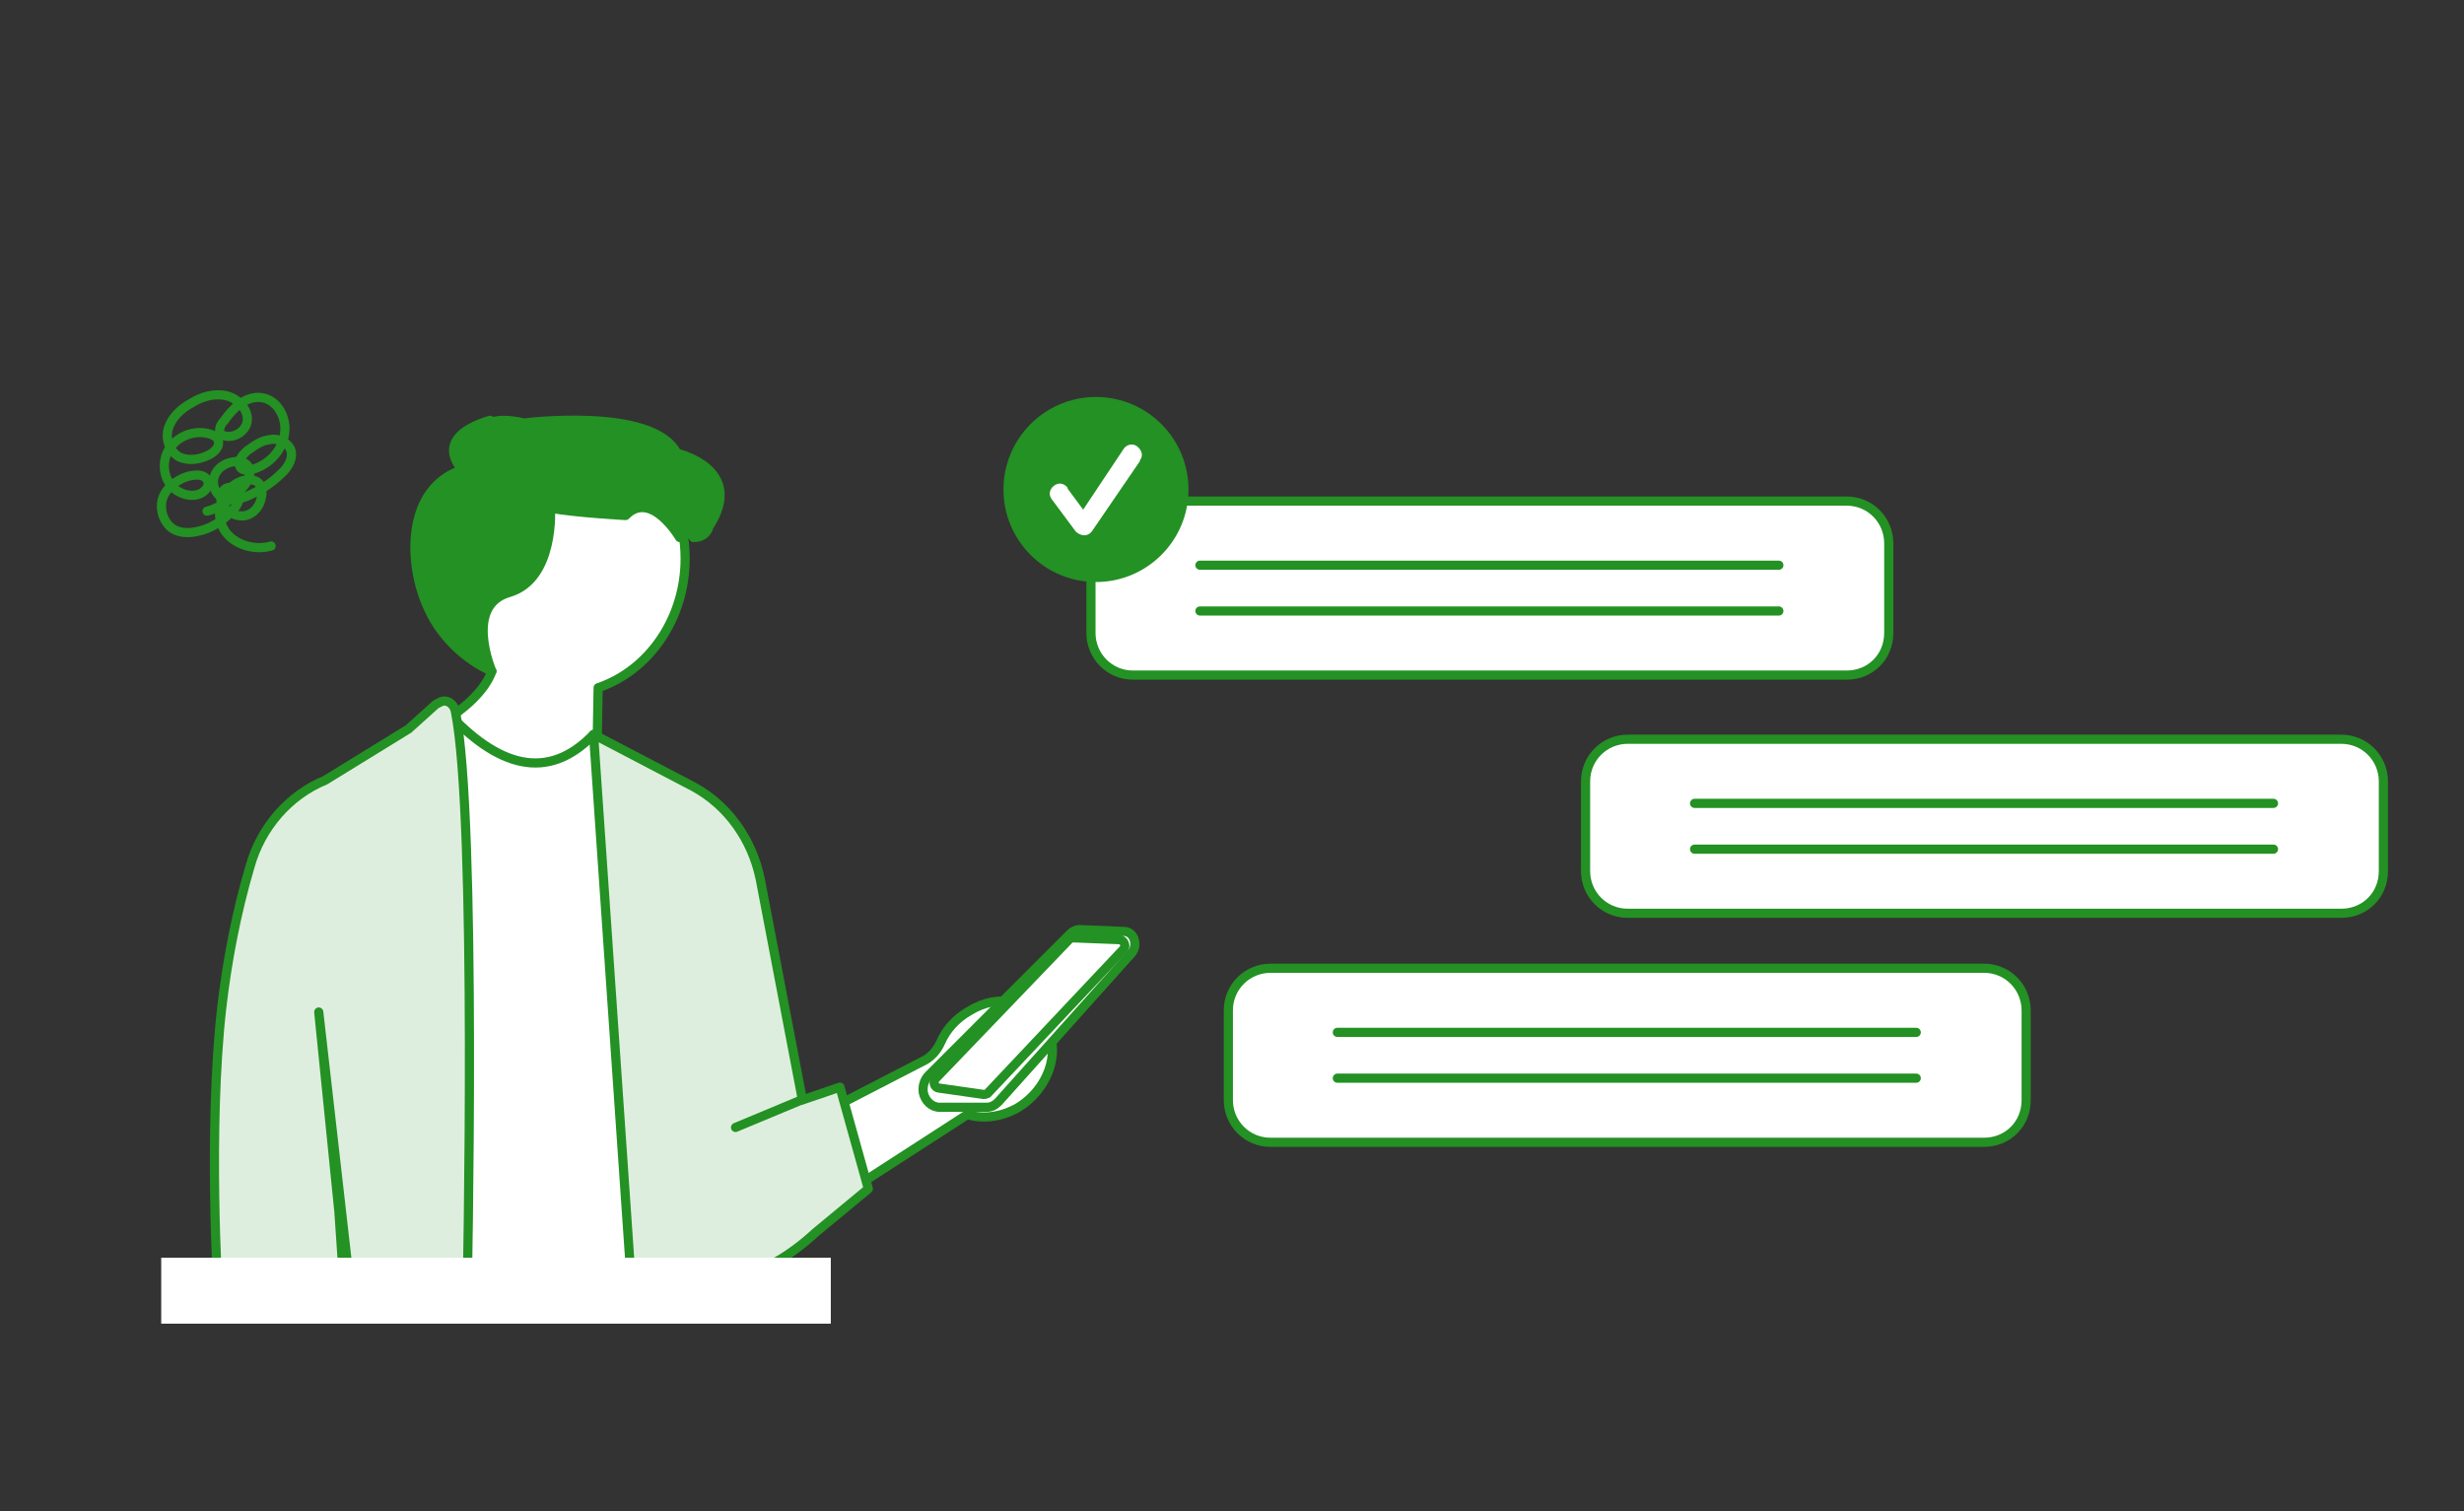 <?xml version="1.0" encoding="utf-8"?>
<!-- Generator: Adobe Illustrator 28.2.0, SVG Export Plug-In . SVG Version: 6.00 Build 0)  -->
<svg version="1.1" id="レイヤー_1" xmlns="http://www.w3.org/2000/svg" xmlns:xlink="http://www.w3.org/1999/xlink" x="0px"
	 y="0px" viewBox="0 0 269 165" style="enable-background:new 0 0 269 165;" xml:space="preserve">
<rect x="0" y="0" width="269" height="165" fill="#333333" stroke="none"/>
<style type="text/css">
	.st0{fill:none;stroke:#239123;stroke-linecap:round;stroke-linejoin:round;stroke-miterlimit:10;}
	.st1{fill:#FFFFFF;stroke:#239123;stroke-linecap:round;stroke-linejoin:round;stroke-miterlimit:10;}
	.st2{fill:#239123;stroke:#239123;stroke-miterlimit:10;}
	.st3{fill:#FFFFFF;}
	.st4{fill:#239123;stroke:#239123;stroke-linecap:round;stroke-linejoin:round;stroke-miterlimit:10;}
	.st5{fill:#DEEEDE;stroke:#239123;stroke-linecap:round;stroke-linejoin:round;stroke-miterlimit:10;}
</style>
<path class="st0" d="M29.6,59.6c-2,0.6-4.5-0.3-5.3-2.1c-0.9-1.8,0.1-4.3,2.1-5c0.7-0.2,1.5-0.2,1.9,0.3c0.2,0.2,0.3,0.6,0.3,0.9
	c0,1.2-0.7,2.4-1.9,2.6c-1.2,0.2-2.7-0.9-2.6-2c0-0.5,0.4-1.1,1-1.1c0.6,0,1,0.5,1,1.1c0,0.5-0.3,1-0.7,1.4c-1,1.1-2.3,2-3.8,2.3
	c-0.8,0.2-1.7,0.2-2.4-0.1c-1.2-0.5-1.8-2.1-1.5-3.3s1.5-2.2,2.8-2.6c0.5-0.1,0.9-0.2,1.4-0.1c0.5,0.1,0.9,0.5,0.8,1
	c0,0.3-0.2,0.5-0.4,0.7c-1.1,1-3.2,0.3-3.9-1c-0.7-1.2-0.6-2.8,0.3-3.9s2.4-1.7,3.9-1.4c0.5,0.1,1,0.3,1.2,0.7
	c0.3,0.8-0.5,1.5-1.3,1.8c-0.9,0.4-2,0.5-2.9,0.1c-1.1-0.6-1.6-2-1.2-3.2c0.4-1.2,1.4-2.1,2.5-2.7c1.1-0.7,2.5-1.1,3.8-0.8
	c1.3,0.3,2.4,1.5,2.3,2.7c-0.1,1.3-1.8,2.2-2.9,1.5c-0.3-0.5,0-1.1,0.4-1.5c0.9-1.3,2.3-2.7,4-2.5c1.7,0.2,2.7,2,2.6,3.6
	c-0.1,1.9-1.5,3.6-3.4,4.2c-0.5,0.2-1.1,0.2-1.4-0.1c-0.5-0.6,0.1-1.4,0.7-1.9c0.7-0.5,1.5-1.1,2.4-1.2c0.9-0.2,1.9,0.2,2.3,1
	c0.4,0.9-0.2,2-1,2.7c-1.1,1.1-2.4,1.9-3.8,2.5c-0.8,0.3-1.7,0.5-2.5,0.2c-0.9-0.4-1.3-1.5-1-2.4c0.3-0.9,1.2-1.5,2.2-1.6
	c0.5-0.1,1,0,1.3,0.3c0.7,0.6,0.3,1.7-0.3,2.4c-0.9,1.1-2.6,2.4-4,2.7"/>
<g>
	<path class="st1" d="M201.6,73.7h-77.9c-2.6,0-4.6-2.1-4.6-4.6v-9.8c0-2.6,2.1-4.6,4.6-4.6h77.9c2.6,0,4.6,2.1,4.6,4.6v9.8
		C206.2,71.7,204.2,73.7,201.6,73.7z"/>
	<g>
		<path class="st0" d="M131,61.7h63.2"/>
		<path class="st0" d="M131,66.7h63.2"/>
	</g>
</g>
<g>
	<path class="st1" d="M216.6,124.7h-77.9c-2.6,0-4.6-2.1-4.6-4.6v-9.8c0-2.6,2.1-4.6,4.6-4.6h77.9c2.6,0,4.6,2.1,4.6,4.6v9.8
		C221.2,122.7,219.2,124.7,216.6,124.7z"/>
	<g>
		<path class="st0" d="M146,112.7h63.2"/>
		<path class="st0" d="M146,117.7h63.2"/>
	</g>
</g>
<g>
	<path class="st1" d="M255.6,99.7h-77.9c-2.6,0-4.6-2.1-4.6-4.6v-9.8c0-2.6,2.1-4.6,4.6-4.6h77.9c2.6,0,4.6,2.1,4.6,4.6v9.8
		C260.2,97.7,258.2,99.7,255.6,99.7z"/>
	<g>
		<path class="st0" d="M185,87.7h63.2"/>
		<path class="st0" d="M185,92.7h63.2"/>
	</g>
</g>
<g transform="translate(-639.75 -282.063)">
	<circle class="st2" cx="759.4" cy="335.5" r="9.6"/>
	<path class="st3" d="M758.1,340.5c-0.3,0-0.7-0.2-0.9-0.4l-2.6-3.5c-0.4-0.5-0.3-1.1,0.2-1.5c0.5-0.4,1.1-0.3,1.5,0.2
		c0,0,0,0,0,0.1l1.7,2.3l4.4-6.6c0.3-0.5,1-0.7,1.5-0.3s0.7,1,0.3,1.5c0,0,0,0,0,0.1L759,340C758.8,340.3,758.5,340.5,758.1,340.5
		L758.1,340.5z"/>
</g>
<g transform="translate(-633.001 -366.421)">
	<path class="st1" d="M738.6,488.1l-19.5,12.6c-2.7,1.7-6.1,0.1-6.7-3.2v0c-0.4-2.2,0.6-4.5,2.5-5.5l18.8-9.7c0.9-0.4,1.6-1.2,2-2.1
		c0.6-1.4,1.7-2.6,3.1-3.4c3.2-2,7-1.2,8.5,1.7c1.5,2.9,0.1,6.8-3.1,8.8C742.3,488.4,740.3,488.6,738.6,488.1L738.6,488.1z"/>
	<path class="st1" d="M680.6,427.4c0-8.2,6.1-14.8,13.6-14.8c7.5,0,13.6,6.6,13.6,14.8c0,6.5-3.9,12.2-9.5,14.1l-0.5,28.5L677,447.6
		c0,0,8.1-3.4,9.7-7.9C682.8,437,680.5,432.3,680.6,427.4L680.6,427.4z"/>
	<path class="st4" d="M686.7,439.7c0,0-4.7-1.8-7-7c-2.2-4.8-2.4-13,3.8-15c0,0-3.6-3.4,3-5.4l-0.9,0.9c0,0,0.8-1.5,4.6-0.6
		c0,0,14.1-1.8,16.7,3.3c0,0,7.6,1.7,3.5,8c0,0-0.2,1.2-1.7,1.2l0.7-1l-2.2,1c0,0-3.1-5.3-5.9-2.4c0,0-5.5-0.3-8.2-0.8
		c0,0,0.5,7.7-4.5,9.2C683.6,432.5,686.7,439.7,686.7,439.7L686.7,439.7z"/>
	<path class="st1" d="M681.6,443.9c5.7,6.3,11.2,7.9,16.2,2.7l7.1,56.4l-2.9,4.6l-17.9,0.1L681.6,443.9z"/>
	<path class="st5" d="M680.6,443.3l-3,2.7l-9.1,5.6c-3.9,1.6-7,5.1-8.2,9.4c-1.5,5.1-2.5,10.3-3.1,15.5c-1.5,13.3-0.4,30.9-0.4,30.9
		l13.8,0.1l-0.6-8.8l-2.2-21.8l3.5,30.7H684c0,0,1.1-52-1.3-63.6c-0.2-0.8-0.9-1.2-1.5-1C681,443.1,680.8,443.2,680.6,443.3
		L680.6,443.3z"/>
	<path class="st5" d="M697.8,446.6l10.9,5.7c3.7,2,6.4,5.7,7.3,10.1l4.6,24.1l4.1-1.4l3.1,11.1L722,501c0,0-6.4,6.2-10.6,4.2
		l0.3,2.4h-9.7L697.8,446.6z"/>
	<path class="st1" d="M740.7,487.3h-5.1c-0.9,0-1.6-0.7-1.8-1.6l0,0c-0.1-0.7,0.1-1.4,0.6-1.9l15.5-15.5c0.2-0.2,0.6-0.4,0.9-0.4
		l4.9,0.2c0.7,0,1.2,0.6,1.2,1.4c0,0.3-0.1,0.6-0.3,0.9L742,486.7C741.6,487.1,741.2,487.3,740.7,487.3z"/>
	<path class="st1" d="M740.4,485.9C740.4,485.9,740.4,485.9,740.4,485.9l-4.9-0.7c-0.3,0-0.6-0.4-0.5-0.7c0-0.1,0.1-0.3,0.2-0.4
		l14.5-15.1c0.1-0.1,0.3-0.2,0.4-0.2l5.1,0.2c0.3,0,0.6,0.3,0.6,0.7c0,0.2-0.1,0.3-0.2,0.4l-14.8,15.7
		C740.8,485.8,740.6,485.9,740.4,485.9L740.4,485.9z"/>
	<line class="st5" x1="720.5" y1="486.5" x2="713.3" y2="489.5"/>
</g>
<rect x="17.6" y="137.3" class="st3" width="73.1" height="7.2"/>
</svg>
